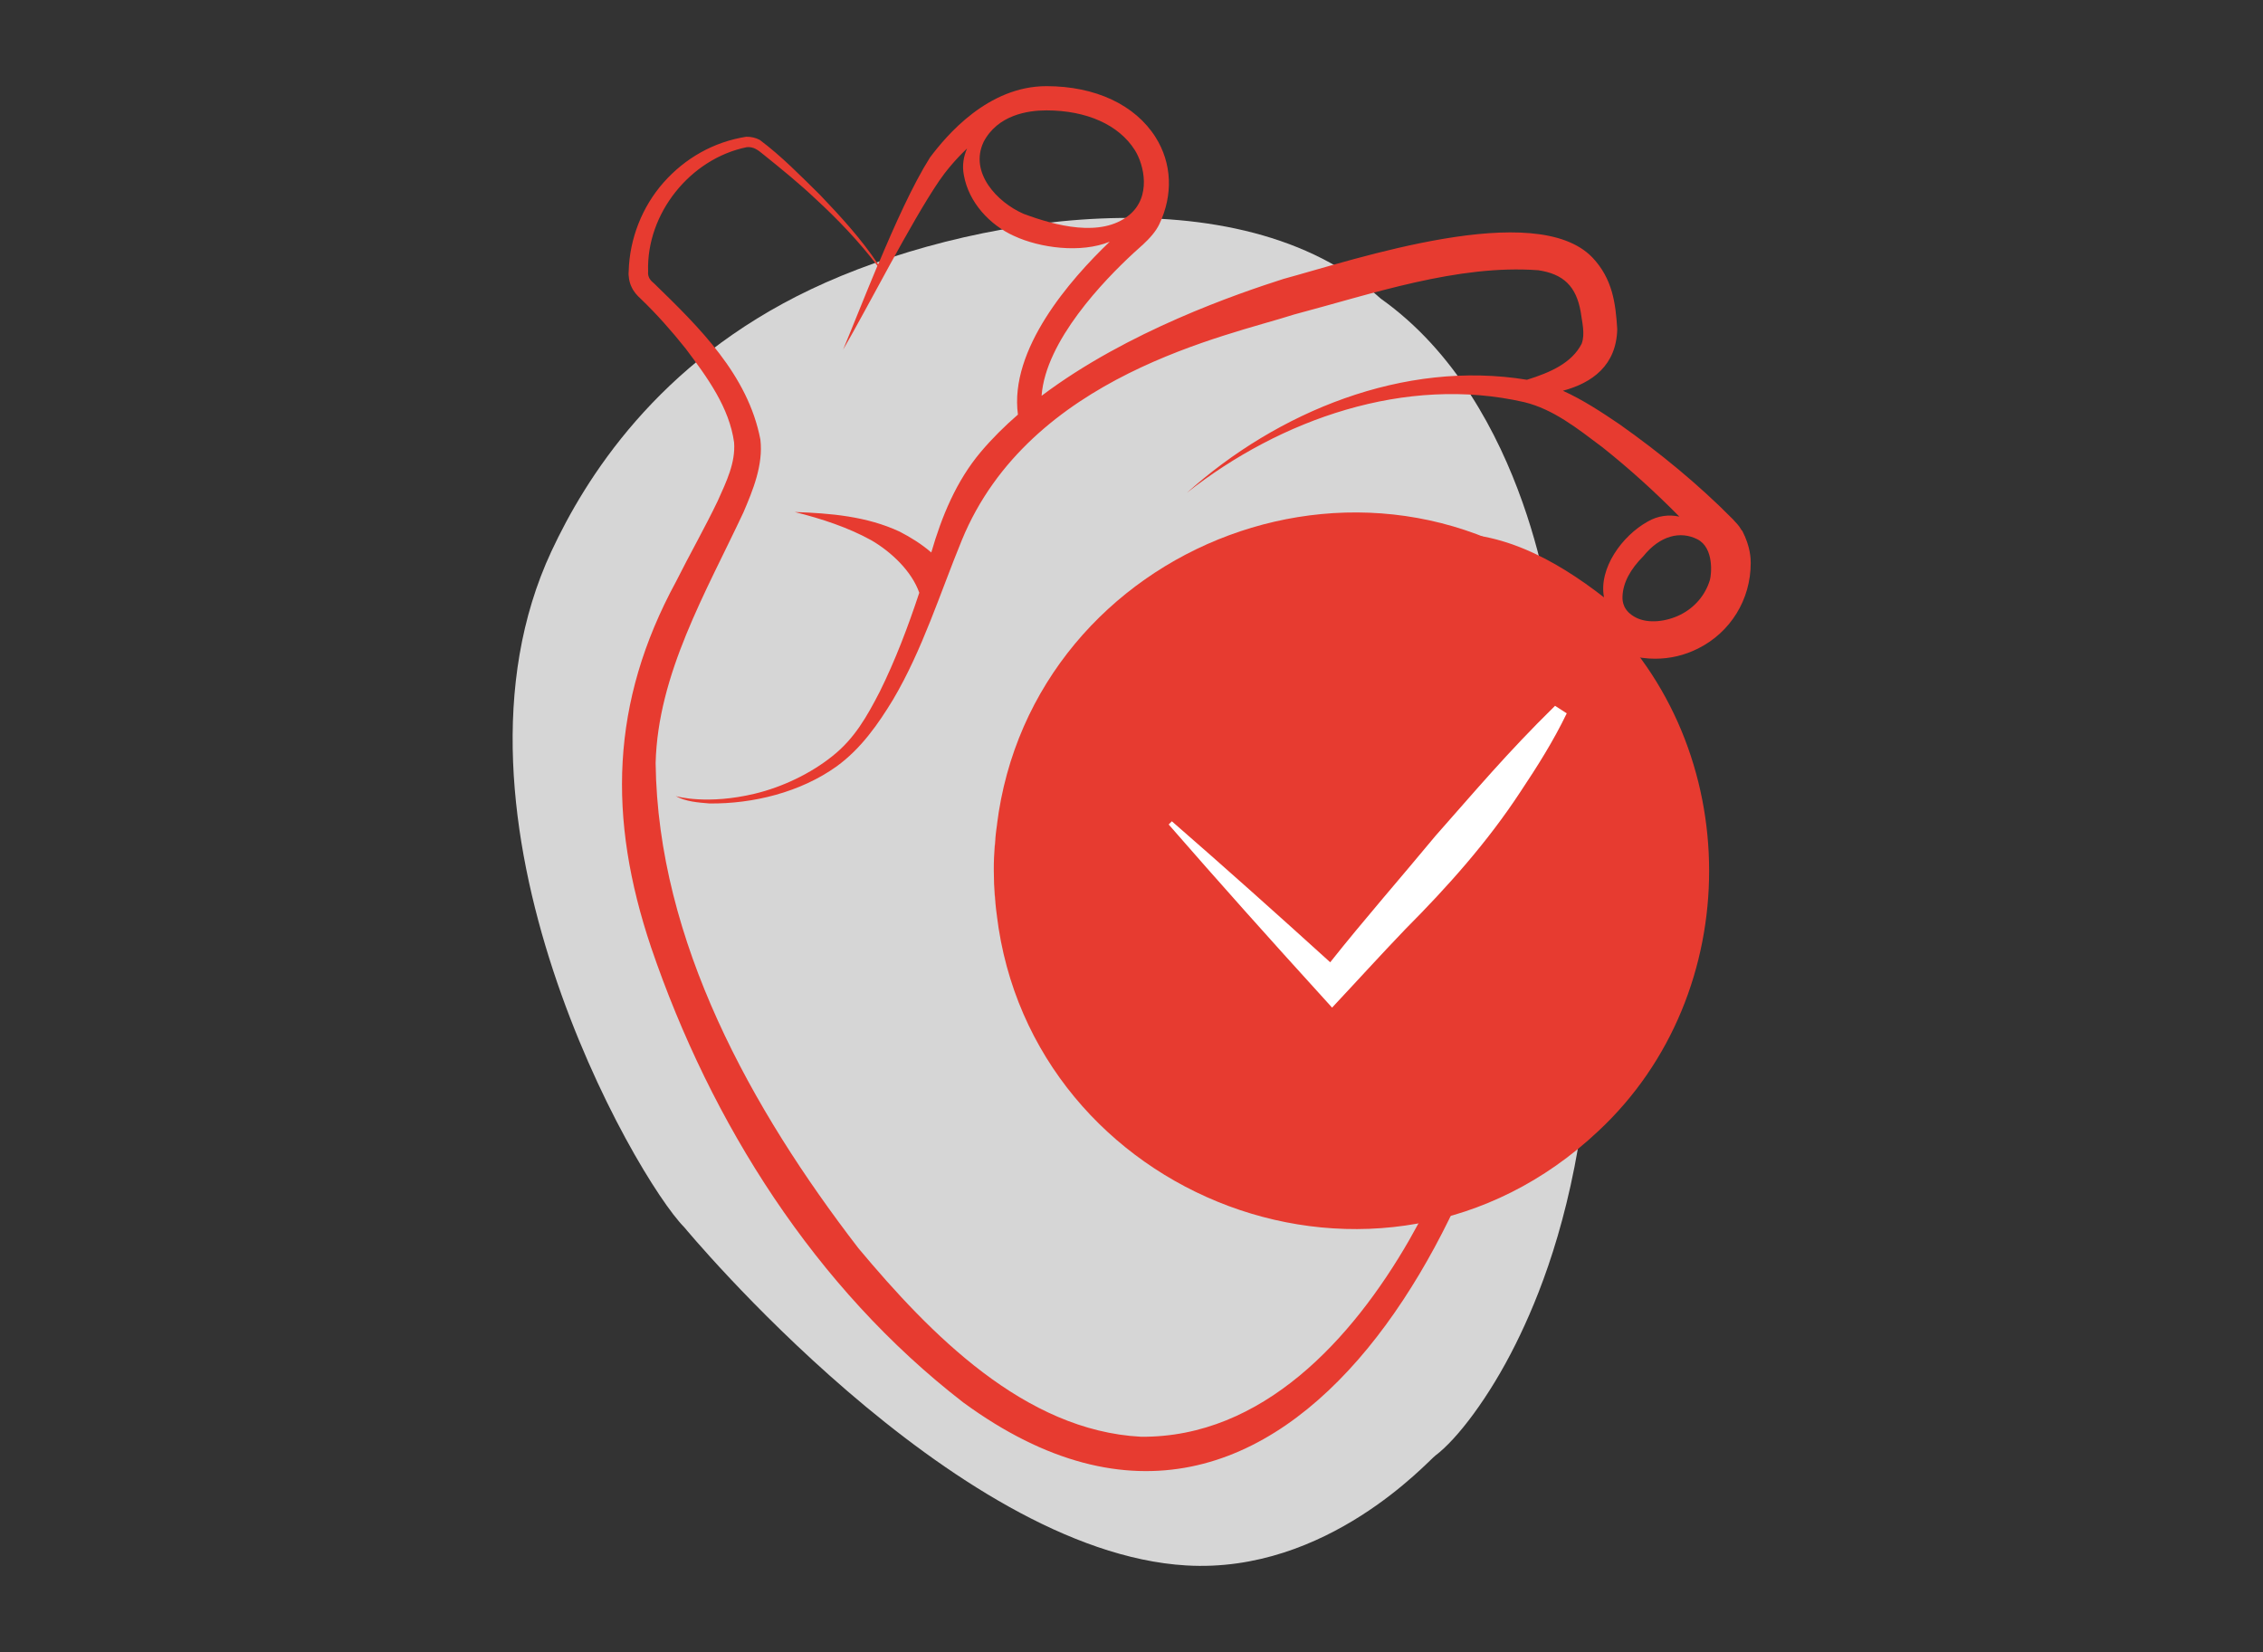 <?xml version="1.0" encoding="UTF-8"?><svg id="Ebene_2" xmlns="http://www.w3.org/2000/svg" viewBox="0 0 241.1 176"><rect x="0" y="0" width="241.1" height="176" fill="#333333" stroke="none"/><defs><style>.cls-1{fill:none;}.cls-2,.cls-3{fill:#fff;}.cls-4{fill:#e73b30;}.cls-3{opacity:.8;}</style></defs><g id="Ebene_1-2"><g><g><path class="cls-3" d="M86.4,30.82c-16.43,7.81-24.07,20.25-27.65,27.91-13.2,28.28,8.97,66.81,14.15,72.02,0,0,28.56,34.57,53.48,36.03,15.05,.89,25.72-11.09,26.55-11.71,2.28-1.71,5.71-6.16,8.56-11.9,4.79-9.64,13.39-32.61,3.92-76.44,0,0-2.47-23.69-18.3-34.91-15.03-13.62-44.28-8.82-60.71-1Z"/><path class="cls-4" d="M185.57,56.52h0c-.37-.65-.58-.76-.95-1.2-3.71-3.75-7.78-7.08-12.08-10.12-1.89-1.28-3.87-2.59-6.03-3.57,3.15-.84,5.7-2.72,5.79-6.56-.17-2.77-.5-5.36-2.64-7.63-6.03-6.3-25.3,.21-32.93,2.28-4.77,1.53-16.58,5.53-25.76,12.45,.43-5.87,6.66-12.31,9.8-15.21,.33-.29,.64-.57,.93-.84,0,0,.02-.02,.03-.02h0c.79-.74,1.41-1.43,1.79-2.23,1.48-3.11,1.34-6.48-.4-9.24-2.18-3.46-6.42-5.45-11.63-5.45-6.25,0-10.66,5.27-12.41,7.6-1.81,2.86-3.75,7.17-5.52,11.39-1.75-2.66-4.01-5.12-6.21-7.42-2.03-2-4.1-4.12-6.4-5.84-.44-.24-.95-.35-1.45-.34-3.48,.55-6.52,2.29-8.81,4.88-2.27,2.57-3.62,5.98-3.71,9.46-.05,.44,.05,1.15,.3,1.65,.21,.49,.59,.92,.99,1.28,1.71,1.64,3.3,3.44,4.78,5.3,2.32,3.08,4.65,6.28,5.16,10,.16,2.17-.82,4.17-1.74,6.22-1.36,2.84-2.98,5.68-4.45,8.61-6.99,12.88-7.28,25.19-2.65,38.97,6.38,18.72,17.47,36.28,33.26,48.48,35.58,26.05,58.82-23.62,61.39-53.36,.41-12.31-1.05-25.66-6.73-36.74,4.44,1.33,8.87,4.61,12.58,8.37,2.07,2.1,4.86,2.49,6.47,2.49s3.14-.37,4.56-1.08c3.47-1.73,5.62-5.22,5.62-9.11,0-.42,0-1.7-.91-3.46ZM104.78,15.14c1.51-2.89,4.7-3.38,6.7-3.38,4.29,0,7.73,1.54,9.43,4.24,.98,1.56,1.79,4.98-.64,6.94-2.97,2.39-7.82,1.11-11.22-.16-2.84-1.24-5.78-4.4-4.27-7.63Zm47.85,41.86c-4.68,.83-8.44,4.53-10.33,8.66,4.06-6.56,9.3-7.91,14.54-6.48,2.71,5.47,4.1,11.48,5.04,17.46,.83,6.37,1.37,12.86,.69,19.26-1.82,12.64-6.11,25.13-12.43,36.21-6.06,10.53-15.62,21.07-28.58,20.96-12.41-.65-22.45-10.93-30.11-20.09-11.37-14.77-21.37-32.7-21.6-51.68,.24-9.5,5.33-18.13,9.35-26.7,1-2.34,2.13-5.05,1.81-7.77-1.32-6.89-6.52-11.96-11.29-16.6-.42-.34-.73-.69-.67-1.31-.2-6.15,4.47-12.01,10.51-13.24,.74-.07,1.2,.31,1.8,.8,1.84,1.48,3.82,3.09,5.53,4.71,2.33,2.14,4.67,4.58,6.59,7.13-1.38,3.29-2.65,6.52-3.66,8.94,2.68-4.61,7.21-13.54,10.23-17.98,.66-.97,1.69-2.24,2.98-3.46-.38,.87-.54,1.84-.34,2.84,.51,2.9,2.76,5.31,5.33,6.47,2.76,1.29,7.13,1.88,10.21,.62-4.28,4.09-10.71,11.5-9.78,18.42-1.43,1.24-2.76,2.56-3.95,3.97-2.61,3.09-4.17,6.88-5.28,10.72-1.02-.88-2.18-1.61-3.37-2.22-3.51-1.64-7.39-1.96-11.18-2.09,2.86,.71,5.71,1.65,8.18,3.02,2.12,1.24,4.28,3.28,5.09,5.58-1.19,3.6-2.54,7.17-4.22,10.56-1.36,2.63-2.68,4.98-5.03,6.84-2.31,1.86-5.35,3.31-8.28,4.01-5.01,1.2-8.26,.31-8.43,.25,1.08,.6,2.41,.69,3.61,.79,4.64,.05,9.68-1.19,13.53-3.94,2.59-1.87,4.44-4.51,6.04-7.15,3.13-5.3,5-11.33,7.32-16.98,7.23-17.57,28.31-21.74,35.38-24.02,8.39-2.22,17.42-5.35,26.03-4.72,2.68,.4,4.03,1.71,4.51,4.4,.15,1.11,.5,2.38,.11,3.43-1.06,2.07-3.36,3.07-5.83,3.84-13.11-2.15-26.58,3.39-36.24,12.05,9.99-7.87,23.33-12.55,35.94-9.67,3.13,.76,5.69,2.82,8.33,4.8,2.87,2.28,5.62,4.77,8.21,7.4-1.1-.24-2.28-.11-3.38,.53-2.72,1.51-5.24,4.98-4.65,8.07-5.21-4.05-11.53-7.56-18.28-6.64Zm29.54,4.8c-.48,1.58-1.59,2.91-3.12,3.68-1.49,.75-3.43,1-4.77,.31-1.33-.69-1.44-1.67-1.42-2.23,.05-1.5,.87-2.95,2.22-4.3,1.78-2.21,3.94-2.72,5.75-1.81,1.81,.91,1.51,3.78,1.34,4.35Z"/><g><path class="cls-4" d="M106.03,96.07c-.02-.17-.03-.35-.04-.52,.01,.17,.02,.35,.04,.52Z"/><path class="cls-4" d="M170.28,65.04c-23.17-21.82-60.38-7.17-64.07,22.87,.03-.23,.06-.45,.09-.68-.05,.35-.09,.7-.13,1.05,.01-.12,.03-.25,.04-.37-.07,.52-.13,1.03-.18,1.56,0-.08,.02-.16,.03-.25-.03,.32-.05,.64-.07,.96,0-.08,0-.16,0-.24-.07,.93-.12,1.87-.11,2.82h0s0,0,0,0c0,.94,.04,1.87,.11,2.79,0-.08,0-.16,0-.23,.02,.33,.04,.67,.08,1,0-.08-.02-.16-.03-.24,.04,.48,.1,.95,.16,1.42-.01-.12-.03-.23-.04-.35,.05,.38,.09,.76,.14,1.13-.04-.26-.07-.52-.1-.78,3.61,30.12,40.9,44.86,64.09,23,15.74-14.67,15.73-40.78,0-55.44Z"/><path class="cls-4" d="M106,89.93c.01-.16,.02-.31,.03-.47-.01,.16-.02,.31-.03,.47Z"/></g><path class="cls-2" d="M165.67,75.2c-5.15,5.06-8.47,9.04-12.74,13.86-3.7,4.47-7.6,8.91-11.21,13.46-5.58-5.06-11.19-10.08-16.87-15.02,0,0-.34,.34-.34,.34,5.35,6.14,10.78,12.22,16.26,18.24l1.15,1.27c2.6-2.77,5.17-5.61,7.8-8.35,4.51-4.53,8.76-9.29,12.27-14.65,1.78-2.67,3.5-5.38,4.93-8.35,0,0-1.24-.8-1.24-.8Z"/></g><rect class="cls-1" width="241.1" height="176"/></g></g></svg>